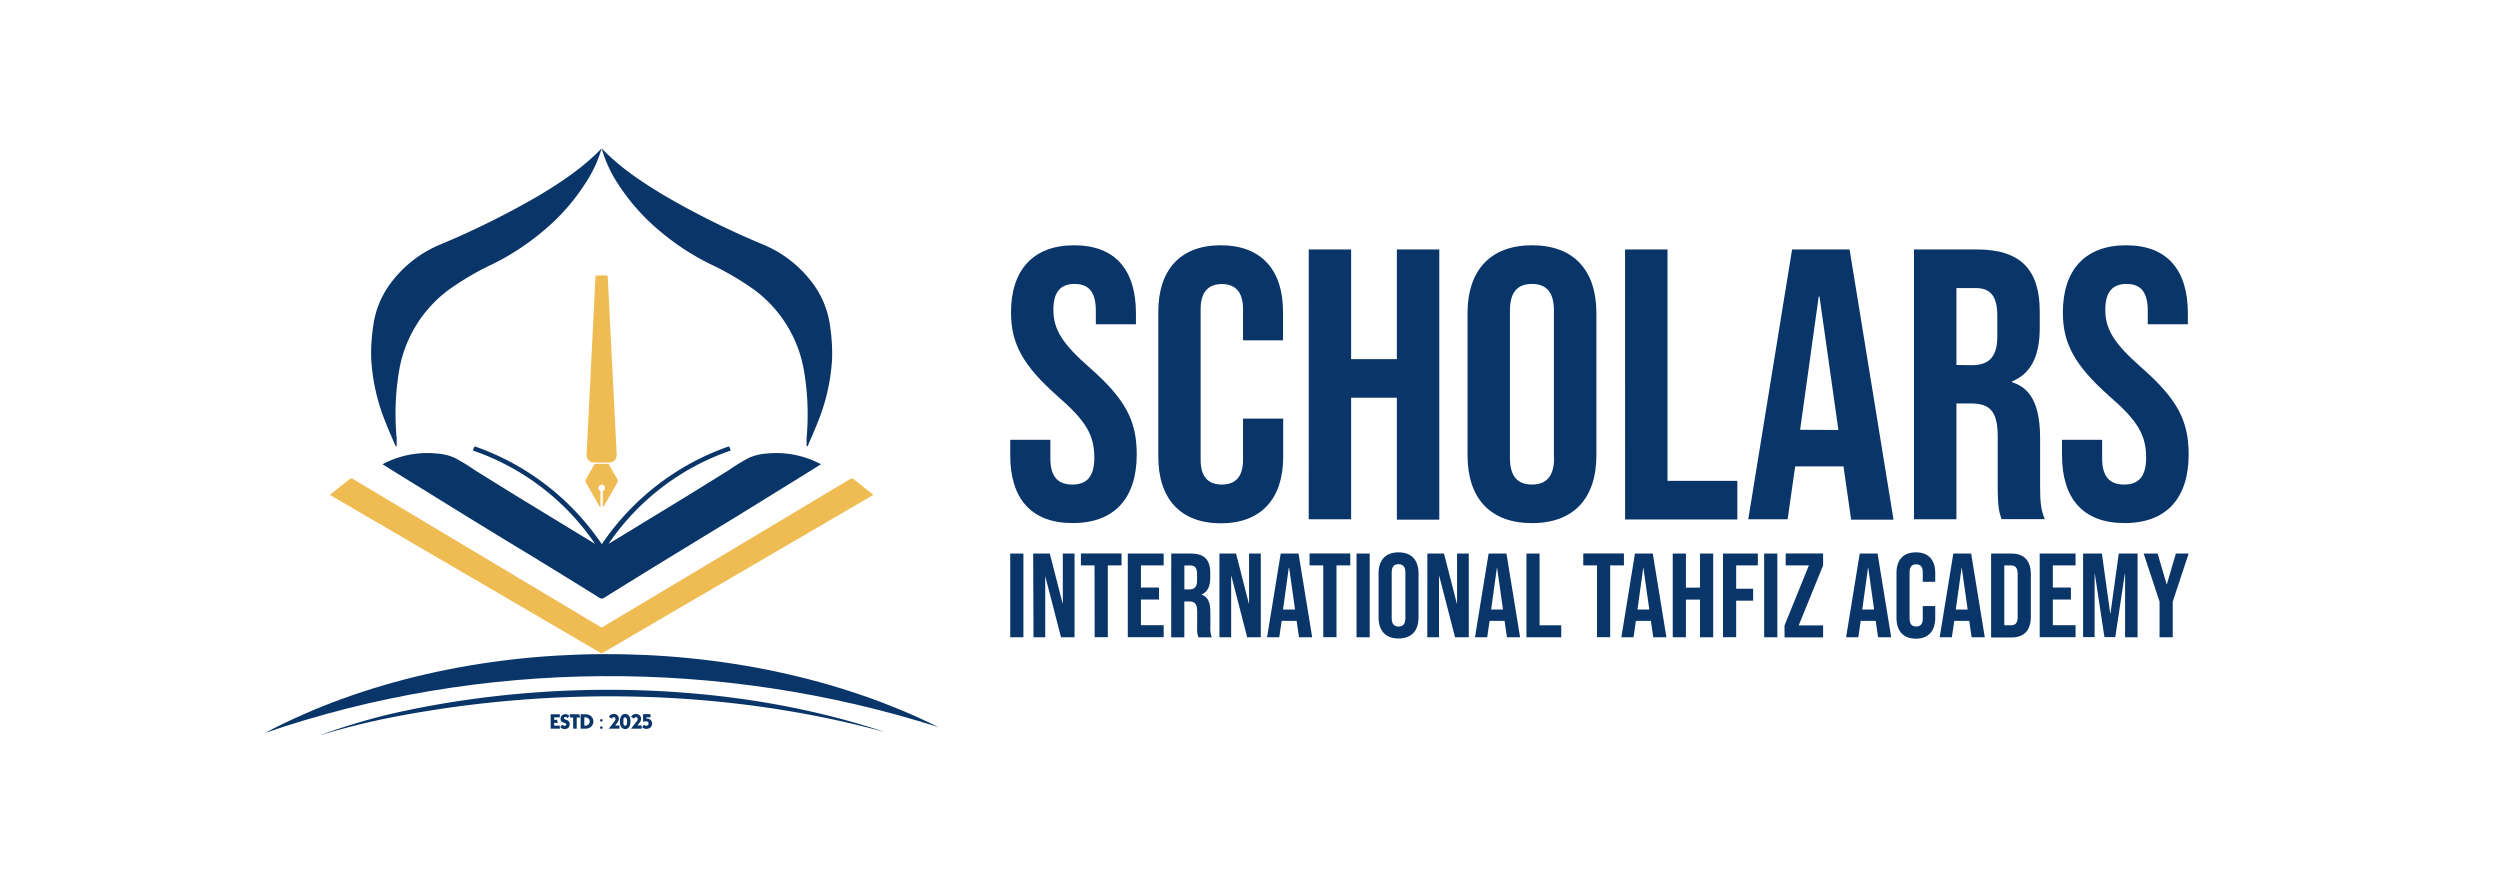 <svg xmlns="http://www.w3.org/2000/svg" viewBox="0 0 601.35 212.6"><defs><style>.cls-1{fill:#fff;}.cls-2{fill:#093569;}.cls-3{fill:#efbb53;}</style></defs><g id="Layer_2" data-name="Layer 2"><g id="Layer_1-2" data-name="Layer 1"><rect class="cls-1" width="601.35" height="212.6"></rect><path class="cls-2" d="M243,109.5v-3.71h9.65v4.45c0,4.64,2,6.31,5.29,6.31s5.29-1.67,5.29-6.49c0-5.38-2-8.82-8.72-14.66-8.54-7.52-11.32-12.81-11.32-20.23C243.18,65,248.46,59,258.39,59S273.24,65,273.24,75.35V78h-9.65V74.7c0-4.64-1.86-6.4-5.1-6.4s-5.11,1.76-5.11,6.22c0,4.73,2.14,8.16,8.82,14,8.54,7.52,11.23,12.71,11.23,20.78,0,10.58-5.39,16.52-15.41,16.52S243,119.89,243,109.5Z"></path><path class="cls-2" d="M278.62,109.87V75c0-10,5.2-16,15-16s15,5.94,15,16v6.87H299V74.33c0-4.27-2-6-5.1-6s-5.1,1.76-5.1,6v36.28c0,4.27,2,5.94,5.1,5.94s5.1-1.67,5.1-5.94v-9.92h9.66v9.18c0,10-5.2,16-15,16S278.62,119.89,278.62,109.87Z"></path><path class="cls-2" d="M314.81,60H325V86.39H336V60h10.21v65H336V95.67H325V124.9h-10.2Z"></path><path class="cls-2" d="M353,109.5V75.35C353,65,358.51,59,368.53,59S384,65,384,75.35V109.5c0,10.39-5.48,16.33-15.5,16.33S353,119.89,353,109.5Zm20.78.65V74.7c0-4.64-2-6.4-5.29-6.4s-5.29,1.76-5.29,6.4v35.45c0,4.64,2,6.4,5.29,6.4S373.82,114.79,373.82,110.15Z"></path><path class="cls-2" d="M390.89,60H401.1v55.67h16.8v9.28h-27Z"></path><path class="cls-2" d="M431.07,60H444.9l10.57,65h-10.2L443.41,112v.18h-11.6L430,124.9h-9.47Zm11.14,43.43-4.55-32.11h-.19L433,103.38Z"></path><path class="cls-2" d="M460.39,60h15.12c10.58,0,15.13,4.92,15.13,14.94v4c0,6.68-2.13,11-6.68,12.8v.19c5.1,1.58,6.77,6.4,6.77,13.73V117c0,3.15.09,5.47,1.12,7.88h-10.4c-.55-1.67-.92-2.69-.92-8V105.05c0-6-1.77-8-6.41-8H470.6V124.9H460.39Zm13.92,27.84c3.8,0,6.12-1.67,6.12-6.87v-5c0-4.64-1.57-6.68-5.19-6.68H470.6V87.79Z"></path><path class="cls-2" d="M496,109.5v-3.71h9.65v4.45c0,4.64,2,6.31,5.29,6.31s5.29-1.67,5.29-6.49c0-5.38-2-8.82-8.72-14.66C499,87.88,496.2,82.59,496.2,75.17,496.2,65,501.49,59,511.42,59S526.27,65,526.27,75.35V78h-9.65V74.7c0-4.64-1.86-6.4-5.1-6.4s-5.11,1.76-5.11,6.22c0,4.73,2.14,8.16,8.82,14,8.53,7.52,11.23,12.71,11.23,20.78,0,10.58-5.39,16.52-15.41,16.52S496,119.89,496,109.5Z"></path><path class="cls-2" d="M243,133.15h3.17v20.14H243Z"></path><path class="cls-2" d="M248.52,133.15h4l3.08,12h.05v-12h2.82v20.14h-3.25l-3.8-14.71h0v14.71h-2.82Z"></path><path class="cls-2" d="M263.28,136H260v-2.87h9.78V136h-3.31v17.27h-3.16Z"></path><path class="cls-2" d="M271.28,133.15h8.63V136h-5.47v5.33h4.35v2.88h-4.35v6.18h5.47v2.88h-8.63Z"></path><path class="cls-2" d="M281.73,133.15h4.69c3.28,0,4.69,1.52,4.69,4.63V139c0,2.07-.66,3.39-2.07,4v.06c1.58.48,2.1,2,2.1,4.25v3.54a6.07,6.07,0,0,0,.34,2.45h-3.22a6.21,6.21,0,0,1-.29-2.47v-3.69c0-1.87-.55-2.47-2-2.47h-1.09v8.63h-3.16Zm4.31,8.63c1.18,0,1.9-.52,1.9-2.13V138.1c0-1.44-.49-2.08-1.61-2.08h-1.44v5.76Z"></path><path class="cls-2" d="M293.32,133.15h4l3.07,12h.06v-12h2.82v20.14H300l-3.8-14.71h-.06v14.71h-2.82Z"></path><path class="cls-2" d="M308.06,133.15h4.29l3.28,20.14h-3.17l-.57-4v.06h-3.6l-.58,3.94h-2.93Zm3.45,13.46-1.41-10H310l-1.38,10Z"></path><path class="cls-2" d="M318.3,136H315v-2.87h9.79V136h-3.31v17.27H318.3Z"></path><path class="cls-2" d="M326.3,133.15h3.17v20.14H326.3Z"></path><path class="cls-2" d="M331.6,148.51V137.92c0-3.22,1.7-5.06,4.8-5.06s4.81,1.84,4.81,5.06v10.59c0,3.23-1.7,5.07-4.81,5.07S331.6,151.74,331.6,148.51Zm6.45.2v-11c0-1.44-.64-2-1.65-2s-1.64.54-1.64,2v11c0,1.44.64,2,1.64,2S338.05,150.15,338.05,148.71Z"></path><path class="cls-2" d="M343.34,133.15h4l3.08,12h.06v-12h2.82v20.14H350l-3.8-14.71h-.06v14.71h-2.82Z"></path><path class="cls-2" d="M358.07,133.15h4.29l3.28,20.14h-3.16l-.58-4v.06h-3.6l-.57,3.94h-2.94Zm3.46,13.46-1.41-10h-.06l-1.38,10Z"></path><path class="cls-2" d="M367.17,133.15h3.16v17.26h5.21v2.88h-8.37Z"></path><path class="cls-2" d="M384.15,136h-3.31v-2.87h9.78V136h-3.31v17.27h-3.16Z"></path><path class="cls-2" d="M393.27,133.15h4.29l3.28,20.14h-3.17l-.57-4v.06h-3.6l-.57,3.94H390Zm3.45,13.46-1.41-10h-.05l-1.38,10Z"></path><path class="cls-2" d="M402.36,133.15h3.17v8.2h3.39v-8.2h3.17v20.14h-3.17v-9.06h-3.39v9.06h-3.17Z"></path><path class="cls-2" d="M414.45,133.15h8.38V136h-5.21v5.61h4.08v2.88h-4.08v8.78h-3.17Z"></path><path class="cls-2" d="M424.35,133.15h3.17v20.14h-3.17Z"></path><path class="cls-2" d="M429.24,150.47,435.11,136h-5.58v-2.87h9V136l-5.87,14.44h5.87v2.88h-9.27Z"></path><path class="cls-2" d="M447.34,133.15h4.29l3.28,20.14h-3.16l-.58-4v.06h-3.6l-.57,3.94h-2.94Zm3.46,13.46-1.41-10h-.06l-1.38,10Z"></path><path class="cls-2" d="M456.18,148.63V137.81c0-3.11,1.61-4.95,4.66-4.95s4.66,1.84,4.66,4.95v2.13h-3v-2.33c0-1.33-.63-1.87-1.58-1.87s-1.59.54-1.59,1.87v11.25c0,1.32.64,1.84,1.59,1.84s1.58-.52,1.58-1.84v-3.08h3v2.85c0,3.11-1.61,5-4.66,5S456.18,151.74,456.18,148.63Z"></path><path class="cls-2" d="M469.85,133.15h4.29l3.28,20.14h-3.17l-.57-4v.06h-3.6l-.58,3.94h-2.93Zm3.45,13.46-1.41-10h-.05l-1.39,10Z"></path><path class="cls-2" d="M478.94,133.15h4.84c3.16,0,4.72,1.75,4.72,5v10.19c0,3.22-1.56,5-4.72,5h-4.84Zm4.78,17.26c1,0,1.61-.52,1.61-1.95V138c0-1.44-.6-2-1.61-2h-1.61v14.39Z"></path><path class="cls-2" d="M490.63,133.15h8.63V136h-5.47v5.33h4.35v2.88h-4.35v6.18h5.47v2.88h-8.63Z"></path><path class="cls-2" d="M501.07,133.15h4.52l2,14.41h.06l2-14.41h4.52v20.14h-3V138h-.06l-2.3,15.25H506.2L503.89,138h-.05v15.25h-2.77Z"></path><path class="cls-2" d="M519.46,144.71l-3.83-11.56H519l2.16,7.39h.06l2.16-7.39h3.08l-3.83,11.56v8.58h-3.17Z"></path><path class="cls-2" d="M184.49,109.09a12.91,12.91,0,0,0-4.27,1,49.31,49.31,0,0,0-5,3.05c-3.13,1.94-6.27,3.9-9.42,5.84-3.69,2.27-7.4,4.52-11.11,6.78q-4.14,2.54-8.31,5.06a58.44,58.44,0,0,1,29.4-22.45c-.11-.28-.17-.48-.25-.67s-.09-.13-.21-.33a61.14,61.14,0,0,0-30.52,23.47s-.07,0-.08,0a61.14,61.14,0,0,0-30.52-23.47c-.12.2-.18.26-.21.33s-.14.39-.25.67a58.42,58.42,0,0,1,29.39,22.45l-8.31-5.06c-3.7-2.26-7.41-4.51-11.11-6.78-3.15-1.94-6.28-3.9-9.42-5.84a48.25,48.25,0,0,0-5-3.05,12.85,12.85,0,0,0-4.27-1,22.83,22.83,0,0,0-13,2.58c1.42.89,2.74,1.72,4.07,2.54l16.18,10c5.45,3.35,10.93,6.69,16.39,10q7.77,4.75,15.49,9.56a1.3,1.3,0,0,0,.6.22,1.23,1.23,0,0,0,.59-.22q7.73-4.8,15.49-9.56l16.4-10,16.18-10,4.06-2.54A22.82,22.82,0,0,0,184.49,109.09Z"></path><path class="cls-3" d="M205.22,115.18a.71.71,0,0,0-.62,0c-3.47,2.06-56.72,33.91-59.88,35.78-3.16-1.87-56.41-33.72-59.89-35.78a.71.71,0,0,0-.62,0c-1.59,1.24-3.16,2.5-4.86,3.86,2.15,1.26,54.35,31.69,65.37,38.16,11-6.47,63.22-36.9,65.36-38.16C208.39,117.68,206.82,116.42,205.22,115.18Z"></path><path class="cls-2" d="M144.72,35.69c4.46,4.64,9.73,8.14,15.18,11.4a199.86,199.86,0,0,0,23.31,11.59,28.49,28.49,0,0,1,12.59,9.89,22.06,22.06,0,0,1,3.85,9.73,45.9,45.9,0,0,1,.51,7.84,47.46,47.46,0,0,1-3.43,15.35c-.77,2-1.64,3.9-2.46,5.84l-.25,0c0-.66,0-1.32,0-2a62.67,62.67,0,0,0-.63-16.13,30.55,30.55,0,0,0-11.85-19.41,67.49,67.49,0,0,0-10.83-6.33,60.14,60.14,0,0,1-11.9-7.8,50.2,50.2,0,0,1-10.09-11.33A31,31,0,0,1,144.72,35.69Z"></path><path class="cls-2" d="M144.72,35.69c-4.46,4.64-9.73,8.14-15.18,11.4a200,200,0,0,1-23.32,11.59,28.51,28.51,0,0,0-12.58,9.89,21.94,21.94,0,0,0-3.85,9.73,44.91,44.91,0,0,0-.51,7.84,47.46,47.46,0,0,0,3.43,15.35c.77,2,1.64,3.9,2.46,5.84l.24,0c0-.66,0-1.32,0-2A62.67,62.67,0,0,1,96,89.18a30.55,30.55,0,0,1,11.85-19.41,67.06,67.06,0,0,1,10.83-6.33,60.07,60.07,0,0,0,11.89-7.8,50,50,0,0,0,10.1-11.33A31.24,31.24,0,0,0,144.72,35.69Z"></path><path class="cls-2" d="M225.71,174.9c-52.32-16.68-110-16.47-162,1.41,47.2-24.93,114.26-25.18,162-1.41Z"></path><path class="cls-2" d="M212.52,176c-38.27-10.36-80.13-11-119-3.31-5.61,1.12-11.16,2.55-16.65,4.19a159.43,159.43,0,0,1,16.48-5c37.86-8.8,82.12-8.19,119.13,4.08Z"></path><path class="cls-3" d="M148.53,116l-3.24,5.68a.54.54,0,0,1-.28.26v-3.83a.77.77,0,0,0,.51-.73.8.8,0,0,0-1.6,0,.77.77,0,0,0,.51.73V122a.61.61,0,0,1-.28-.27L140.9,116a.7.7,0,0,1,0-.66l2.15-3.76h3.34l2.14,3.76A.65.65,0,0,1,148.53,116Z"></path><path class="cls-3" d="M146.56,111.26h-3.69a1.77,1.77,0,0,1-1.77-1.87l2.14-42.78a.38.38,0,0,1,.38-.37h2.19a.38.38,0,0,1,.38.37l2.15,42.79A1.78,1.78,0,0,1,146.56,111.26Z"></path><path class="cls-2" d="M134.66,175.28h-2.2v-3.47h2.2v.74h-1.35v.6H134l.19.73h-.88v.67h1.35Z"></path><path class="cls-2" d="M136.54,172.73a1,1,0,0,0-.27-.2.51.51,0,0,0-.28-.07.37.37,0,0,0-.22.08.22.22,0,0,0-.11.2c0,.12.08.21.24.28s.32.14.5.2a1.09,1.09,0,0,1,.44.33,1,1,0,0,1,.19.65,1.09,1.09,0,0,1-.33.86,1.21,1.21,0,0,1-.85.3,1.56,1.56,0,0,1-.57-.1,1.36,1.36,0,0,1-.5-.31l.46-.66a.7.7,0,0,0,.58.28.48.48,0,0,0,.28-.08.26.26,0,0,0,.12-.23c0-.12-.08-.21-.24-.28l-.25-.11-.12-.05-.13,0a1.2,1.2,0,0,1-.45-.32,1,1,0,0,1-.18-.65,1,1,0,0,1,.16-.57,1,1,0,0,1,.41-.37,1.31,1.31,0,0,1,.55-.13,1.44,1.44,0,0,1,.53.11,1.56,1.56,0,0,1,.46.29Z"></path><path class="cls-2" d="M137.87,172.6h-.67l-.21-.79h2.35l.2.79h-.82v2.68h-.85Z"></path><path class="cls-2" d="M139.66,175.28v-3.47h1.24a2.14,2.14,0,0,1,.72.13,2,2,0,0,1,.58.37,1.83,1.83,0,0,1,.39.55,1.61,1.61,0,0,1,.14.69,1.52,1.52,0,0,1-.14.67,1.67,1.67,0,0,1-1,.92,1.83,1.83,0,0,1-.71.14Zm.89-2.73v2h.27a1.06,1.06,0,0,0,.4-.08,1,1,0,0,0,.33-.23.87.87,0,0,0,.22-.32.8.8,0,0,0,.08-.37,1.09,1.09,0,0,0-.08-.39,1,1,0,0,0-.21-.31,1.12,1.12,0,0,0-.33-.22,1.15,1.15,0,0,0-.41-.08Z"></path><path class="cls-2" d="M144.34,173.26a.3.3,0,1,1,.3.31A.3.3,0,0,1,144.34,173.26Zm0,1.76a.3.3,0,0,1,.3-.31.31.31,0,1,1-.3.31Z"></path><path class="cls-2" d="M149,174.5v.78h-2.57l1.24-1.57a3.78,3.78,0,0,0,.28-.43.71.71,0,0,0,.1-.37.35.35,0,0,0-.13-.29.52.52,0,0,0-.32-.11.41.41,0,0,0-.27.1.69.69,0,0,0-.14.27l-.73-.47a1.3,1.3,0,0,1,.54-.53,1.38,1.38,0,0,1,.65-.15,1.4,1.4,0,0,1,.61.14,1.1,1.1,0,0,1,.44.39,1.23,1.23,0,0,1,.16.61,1.22,1.22,0,0,1-.09.46,2.14,2.14,0,0,1-.2.4c-.08.11-.17.24-.28.37l-.34.4Z"></path><path class="cls-2" d="M151,171.9a1.08,1.08,0,0,1,.39.43,1.9,1.9,0,0,1,.2.58,3.39,3.39,0,0,1,.06.64,3.34,3.34,0,0,1-.11.84,1.56,1.56,0,0,1-.39.69,1.07,1.07,0,0,1-.78.28,1.09,1.09,0,0,1-.61-.17,1,1,0,0,1-.39-.44,1.94,1.94,0,0,1-.2-.57,3.34,3.34,0,0,1,0-1.26,1.9,1.9,0,0,1,.2-.58,1,1,0,0,1,.39-.44,1.09,1.09,0,0,1,.61-.17A1.14,1.14,0,0,1,151,171.9Zm-.9.74a.85.85,0,0,0-.14.36,3,3,0,0,0,0,.55,3,3,0,0,0,0,.54,1,1,0,0,0,.14.36.32.32,0,0,0,.27.13c.32,0,.47-.34.47-1s-.15-1-.47-1A.35.35,0,0,0,150.1,172.64Z"></path><path class="cls-2" d="M154.35,174.5v.78h-2.58l1.25-1.57c.12-.17.21-.31.28-.43a.82.82,0,0,0,.1-.37.36.36,0,0,0-.14-.29.5.5,0,0,0-.32-.11.36.36,0,0,0-.26.1.5.5,0,0,0-.14.27l-.74-.47a1.42,1.42,0,0,1,.54-.53,1.44,1.44,0,0,1,1.26,0,1.1,1.1,0,0,1,.44.39,1.13,1.13,0,0,1,.16.61,1.44,1.44,0,0,1-.08.46,2.14,2.14,0,0,1-.2.4l-.28.37-.34.4Z"></path><path class="cls-2" d="M154.89,174.28a.72.72,0,0,0,.59.3.49.49,0,0,0,.35-.15A.53.53,0,0,0,156,174a.46.46,0,0,0-.19-.38.84.84,0,0,0-.45-.12,1.85,1.85,0,0,0-.67.13v-1.86h1.78v.78h-1v.3h.19a1.18,1.18,0,0,1,1.2,1.21,1.32,1.32,0,0,1-.11.53,1.35,1.35,0,0,1-.31.4,1.29,1.29,0,0,1-.44.25,1.6,1.6,0,0,1-.53.09,1.81,1.81,0,0,1-1-.35Z"></path></g></g></svg>
